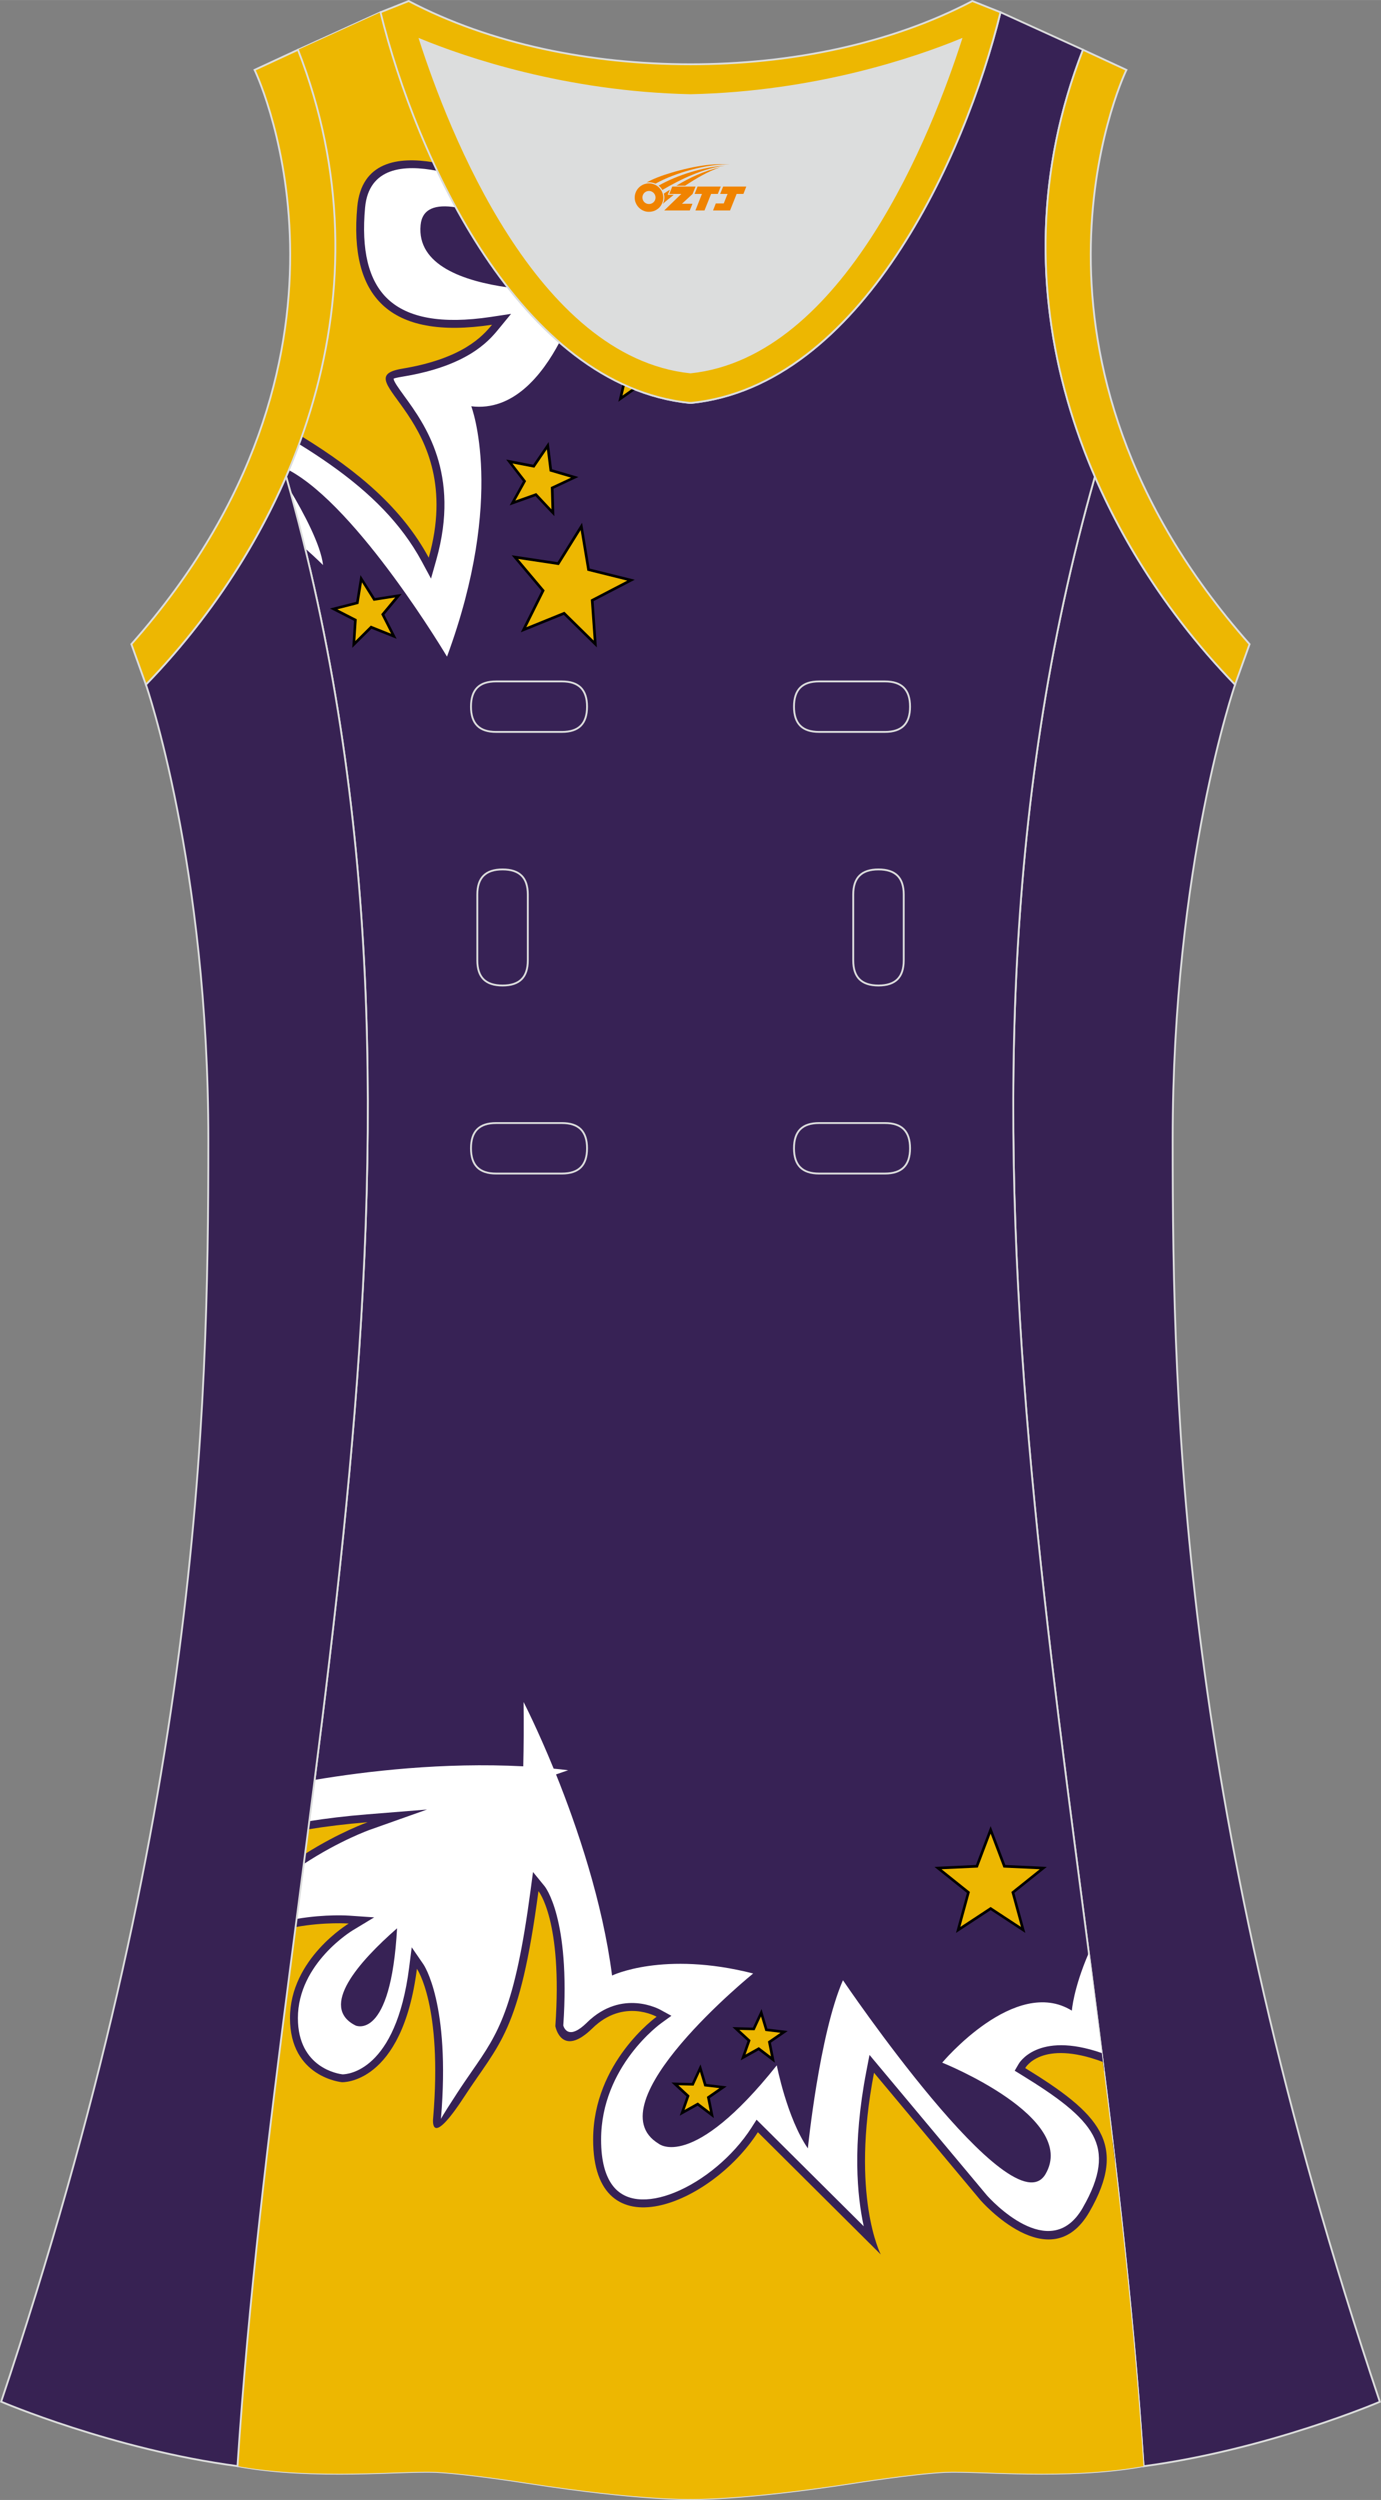 <?xml version="1.0" encoding="utf-8"?>
<!-- Generator: Adobe Illustrator 24.0.1, SVG Export Plug-In . SVG Version: 6.00 Build 0)  -->
<svg xmlns="http://www.w3.org/2000/svg" xmlns:xlink="http://www.w3.org/1999/xlink" version="1.1" id="图层_1" x="0px" y="0px" width="297.02px" height="537.6px" viewBox="0 0 297.02 537.59" enable-background="new 0 0 297.02 537.59" xml:space="preserve">
<rect x="0" y="0" width="297.02" height="537.59" fill="#808080" stroke="none"/>
<g>
	<path fill="#372253" stroke="#DCDDDD" stroke-width="0.4" stroke-miterlimit="22.926" d="M265.64,147.22   c0,0-13.43,38.68-13.43,97.97s1.97,144.19,44.56,271.29c0,0-24.02,10.29-50.82,13.86c-9.3-142.7-51.34-284.15-10.46-427.84   C242.8,119.36,253.4,134.58,265.64,147.22z"/>
	<path fill="#DCDDDD" d="M90.33,8.49c6.35,19.72,25.2,68.13,58.18,71.59c32.98-3.46,51.83-51.87,58.18-71.59   c-9.72,3.99-31.2,11.38-58.18,11.97C121.53,19.87,100.05,12.48,90.33,8.49z"/>
	<path fill="#372255" stroke="#DCDDDD" stroke-width="0.4" stroke-miterlimit="22.926" d="M148.51,537.39   c0,0,10.9,0.28,34.98-3.45c0,0,12.74-2.03,19.79-2.38c7.05-0.34,26.09,1.74,42.67-1.25c-9.3-142.69-51.34-284.14-10.46-427.83   c-11.94-27.53-15.15-59.46-2.56-91.78l-17.74-8.07c-7.69,31.39-30.1,80.3-66.52,84.01l-0.15-0.01l-0.15,0.01   c-36.42-3.71-58.84-52.62-66.52-84.01L64.1,10.7c12.59,32.32,9.37,64.25-2.56,91.78c40.88,143.69-1.16,285.14-10.46,427.83   c16.57,3,35.62,0.91,42.67,1.25c7.05,0.35,19.79,2.38,19.79,2.38C137.61,537.66,148.51,537.39,148.51,537.39z"/>
	<g>
		<path fill="#FFFFFF" d="M64.93,93.87c12.23,7.51,21.57,15.5,27.28,26.06c8.48-30.09-18.67-38.49-5.67-40.65    c13-2.17,17.28-7.02,19.28-9.44C83.51,73.2,75.1,63.62,76.85,44.49c0.89-9.72,8.78-10.84,16.32-9.59c1.5,3.26,3.13,6.5,4.86,9.68    c-4.31-0.69-7.23,0.24-7.57,3.81c-0.83,8.65,9.3,12.08,18.77,13.41c3.41,4.36,7.11,8.36,11.09,11.82    c-3.77,7.12-10,14.84-18.96,13.74c0,0,7.46,19.44-5.22,53.84c0,0-19.05-32.1-34-40.1C63.13,98.71,64.06,96.3,64.93,93.87    L64.93,93.87z M62.29,105.23c1.17,4.23,2.27,8.45,3.31,12.67c2.41,2.13,3.88,3.61,3.88,3.61C69,117.14,65.22,110.12,62.29,105.23z    "/>
		<path fill="#372255" d="M94.03,36.74c-7.11-1.41-14.71-0.8-15.51,7.89c-0.83,9.03,0.68,15.74,4.93,19.71    c4.28,4,11.5,5.4,22.1,3.81l4.37-0.66l-2.81,3.42c-1.07,1.3-2.76,3.26-5.94,5.19c-3.1,1.88-7.63,3.73-14.36,4.85    c-1.61,0.27-2.18,0.42-2.16,0.52c0.11,0.67,1.05,1.96,2.28,3.66c4.41,6.06,12.14,16.69,6.91,35.26l-1.14,4.03l-1.99-3.69    c-4.41-8.16-11.08-14.76-19.65-20.81c-2.12-1.5-4.36-2.97-6.72-4.42c0.4-1.09,0.79-2.18,1.16-3.27c2.64,1.61,5.14,3.24,7.51,4.92    c7.68,5.43,13.93,11.31,18.51,18.31c2.7-14.54-3.61-23.21-7.34-28.33c-1.5-2.06-2.63-3.62-2.88-5.09    c-0.39-2.36,0.88-3.75,4.96-4.43c6.26-1.04,10.38-2.71,13.17-4.4c0.62-0.38,1.18-0.76,1.68-1.13c-9.09,0.63-15.64-1.21-19.96-5.24    c-5.09-4.75-6.92-12.4-5.99-22.5c0.99-10.78,9.19-12.39,17.17-11.29C92.88,34.28,93.45,35.51,94.03,36.74z"/>
		<path fill="#EDB701" d="M93.16,34.89c-7.54-1.25-15.43-0.13-16.32,9.59c-1.75,19.13,6.66,28.71,28.98,25.35    c-1.99,2.42-6.28,7.28-19.28,9.44s14.15,10.56,5.67,40.65c-5.71-10.57-15.06-18.56-27.28-26.06C73.97,68.38,75.4,39.69,64.1,10.7    l17.74-8.07C84.22,12.33,88,23.7,93.16,34.89z"/>
		<path d="M127.3,138.17l-6.04-5.95l-7.86,3.19l-1.39,0.56l0.67-1.34l3.79-7.59l-5.46-6.49l-0.96-1.15l1.48,0.22l8.39,1.26l4.48-7.2    l0.79-1.27l0.25,1.48l1.39,8.37l8.23,2.04l1.46,0.36l-1.33,0.69l-7.52,3.91l0.6,8.46l0.1,1.49L127.3,138.17L127.3,138.17z     M121.79,131.15l5.24,5.16l-0.53-7.34l-0.03-0.37l0.33-0.17l6.52-3.39l-7.14-1.77l-0.36-0.09l-0.06-0.37l-1.21-7.25l-3.89,6.24    l-0.19,0.31l-0.37-0.06l-7.28-1.09l4.74,5.63l0.24,0.29l-0.16,0.33l-3.29,6.58l6.81-2.76l0.34-0.14L121.79,131.15z"/>
		<polygon fill="#EDB701" points="127.7,137.76 121.39,131.55 113.19,134.88 117.14,126.96 111.44,120.19 120.2,121.51     124.88,113.99 126.33,122.72 134.92,124.85 127.07,128.93   "/>
		<path d="M136.67,83.78l-2.46,1.75l-1.22,0.86l0.34-1.46l0.55-2.35c0.35,0.16,0.7,0.32,1.05,0.47l-0.16,0.68l0.66-0.46    C135.84,83.45,136.26,83.62,136.67,83.78z"/>
		<path fill="#EDB701" d="M136.05,83.53l-2.17,1.54l0.53-2.25C134.95,83.07,135.5,83.3,136.05,83.53z"/>
		<path d="M83.91,136.8l-4.02-1.6l-3.07,3.05l-1.06,1.06l0.1-1.49l0.28-4.32l-3.85-1.97l-1.33-0.68l1.45-0.37l4.19-1.06l0.69-4.27    l0.24-1.48l0.8,1.27l2.31,3.66l4.28-0.67l1.48-0.23l-0.96,1.15l-2.77,3.33l1.96,3.86l0.68,1.33L83.91,136.8L83.91,136.8z     M79.96,134.01l2.98,1.19l-1.45-2.86l-0.17-0.33l0.24-0.29l2.05-2.46l-3.17,0.49l-0.37,0.06l-0.2-0.31l-1.71-2.71l-0.51,3.16    l-0.06,0.37l-0.36,0.09l-3.1,0.79l2.85,1.46l0.33,0.17l-0.02,0.37l-0.21,3.2l2.27-2.26l0.26-0.26L79.96,134.01z"/>
		<polygon fill="#EDB701" points="84.12,136.28 79.75,134.53 76.42,137.85 76.73,133.16 72.55,131.02 77.1,129.86 77.85,125.22     80.35,129.2 85,128.47 81.99,132.08   "/>
		<path d="M118.2,109.91l-3.02-3.22l-4.16,1.49l-1.41,0.5l0.73-1.31l2.14-3.87l-2.7-3.5l-0.92-1.19l1.47,0.28l4.34,0.84l2.49-3.65    l0.84-1.24l0.19,1.49l0.54,4.38l4.24,1.24l1.44,0.42l-1.35,0.63l-4,1.88l0.13,4.42l0.04,1.49L118.2,109.91L118.2,109.91z     M115.75,105.64l2.25,2.41l-0.1-3.29l-0.01-0.37l0.34-0.16l2.98-1.4l-3.16-0.92l-0.36-0.1l-0.04-0.37l-0.41-3.26l-1.85,2.72    l-0.21,0.31l-0.36-0.07l-3.23-0.62l2.02,2.6l0.23,0.29l-0.18,0.32l-1.59,2.88l3.1-1.11l0.35-0.13L115.75,105.64z"/>
		<polygon fill="#EDB701" points="118.61,109.53 115.34,106.03 110.83,107.64 113.15,103.45 110.21,99.66 114.92,100.57     117.62,96.61 118.21,101.36 122.81,102.71 118.47,104.74   "/>
		<path fill="#FFFFFF" d="M85.4,414.66c-8.23,7.2-16.83,16.92-8.94,20.9C76.46,435.57,84.05,439.07,85.4,414.66L85.4,414.66z     M237.19,443.39c-13.26-4.95-16.67,1.33-16.67,1.33c15.83,9.73,22.25,16.3,13.8,30.93s-23.38-2.47-23.38-2.47L188,445.73    c-5.08,26.43,1.45,39.07,1.45,39.07l-26.43-26.29c-11.76,18.3-21.35,15.68-21.35,15.68s-14.09,2.62-14.09-14.09    c0-16.7,13.65-26.43,13.65-26.43s-7.11-4.07-13.79,2.47c-6.68,6.53-7.99-0.44-7.99-0.44c1.6-22.8-3.63-29.04-3.63-29.04    c-4.06,30.5-8.35,32.53-15.97,44.22c-7.63,11.69-6.68,4.57-6.68,4.57c2.03-24.25-3.49-32.1-3.49-32.1    c-3.19,24.98-16.12,24.4-16.12,24.4s-11.19-1.01-11.19-13.78c0-12.78,12.64-20.33,12.64-20.33s-5.07-0.39-11.44,0.76    c0.69-5.25,1.37-10.5,2.05-15.74c7.44-4.7,13.45-6.8,13.45-6.8c-4.79,0.38-9.03,0.92-12.77,1.52c0.46-3.54,0.91-7.08,1.36-10.63    c11.14-1.87,27.65-3.82,44.88-2.92c0.1-4.29,0.13-8.89,0.07-13.83c0,0,2.91,5.64,6.47,14.33c0.52,0.05,1.89,0.18,3.12,0.34    c-0.08,0.02-1.99,0.68-2.61,0.9c4.53,11.26,10.01,27.38,12.05,43.25c0,0,11.04-5.37,30.35-0.44c0,0-34.56,28.03-20.33,36.6    c0,0,7.12,6.1,25.41-16.85c0,0,2.18,11.33,6.68,17.86c0,0,2.47-24.54,7.55-36.16c0,0,36.45,53.88,43.57,41.68    c7.12-12.2-22.22-23.96-22.22-23.96s15.69-18.73,27.88-11.18c0,0,0.32-4.75,3.65-12.43C235.2,427.76,236.21,435.57,237.19,443.39    L237.19,443.39z M91.63,409.56c2.77-2.13,4.72-3.48,4.72-3.48c-6.97-5.08-22.51-4.06-22.51-4.06    c11.61-7.15,28.16-13.89,38.57-17.82c-1.29,35.33-7.49,46.87-7.49,46.87C104.29,419.47,97.07,412.9,91.63,409.56z"/>
		<path fill="#372255" d="M66.52,391.62c3.66-0.58,7.79-1.09,12.41-1.46l12.91-1.04l-12.21,4.33c-0.03,0.01-6.53,2.29-14.3,7.39    l0.57-4.36c1.08-0.66,2.13-1.26,3.13-1.81c-1.02,0.15-2,0.3-2.95,0.46L66.52,391.62L66.52,391.62z M63.79,412.64    c6.35-1.08,11.3-0.7,11.33-0.7l5.36,0.37l-4.6,2.78c-0.03,0.02-11.81,7.06-11.81,18.88c0,10.78,8.86,12.02,9.6,12.1    c1.06-0.01,11.47-0.65,14.32-22.92l0.56-4.4l2.51,3.65c0.02,0.03,5.87,8.35,3.78,33.2l-0.01,0.08c0-0.01,0.1-0.39,3.58-5.72    c1.11-1.71,2.15-3.2,3.12-4.61c5.62-8.1,9.17-13.22,12.59-38.91l0.52-3.88l2.48,3.04c0.02,0.02,5.61,6.71,4.03,29.97    c0.21,0.7,1.25,3.13,5.09-0.63v-0.01c7.59-7.43,15.77-2.75,15.8-2.74l2.36,1.29l-2.18,1.58c-0.04,0.03-12.94,9.22-12.94,25.05    c0,4.59,0.92,7.78,2.46,9.83c1.35,1.81,3.25,2.74,5.43,2.97c2.36,0.25,5.07-0.28,7.86-1.4c6.2-2.49,12.62-7.8,16.56-13.92    l1.13-1.77l1.49,1.48l21.56,21.44c-1.41-6.44-2.49-17.5,0.56-33.33l0.68-3.52l2.29,2.74l22.95,27.45l0,0    c0.69,0.78,13.54,14.96,20.61,2.71v-0.01c3.89-6.74,4.41-11.53,2.18-15.65c-2.34-4.35-7.72-8.26-15.4-12.98l-1.4-0.86l0.83-1.43    c0.01-0.02,3.94-7.23,17.9-2.37l0.47,3.79c-8.41-3.36-12.46-2.12-14.24-0.92c7.21,4.54,12.32,8.52,14.83,13.17    c0.57,1.05,1,2.12,1.29,3.23c0.15,1.29,0.31,2.58,0.46,3.86c-0.07,3.46-1.35,7.32-3.98,11.87l0,0    c-9.64,16.69-26.07-2.14-26.11-2.2l-0.03-0.03l-20.61-24.64c-3.77,23.41,1.91,34.39,1.93,34.42l4.63,9.26l-7.34-7.3l-24.99-24.86    c-4.34,5.95-10.76,11.02-16.97,13.52c-3.29,1.32-6.55,1.94-9.48,1.63c-3.1-0.33-5.81-1.69-7.78-4.32    c-1.97-2.63-3.15-6.5-3.15-11.86c0-13.05,7.9-22.04,11.98-25.81c-2.29-0.44-5.81-0.29-9.24,3.06v-0.01    c-8.95,8.75-10.84-1.3-10.84-1.32l-0.04-0.22l0.02-0.21c0.8-11.4-0.09-18.44-1.13-22.6c-3.29,21.3-6.87,26.48-12.29,34.29    c-0.96,1.39-1.98,2.86-3.07,4.52c-11.22,17.2-9.93,4.63-9.79,3.51l0,0c1.09-13.02,0.02-21.08-1.16-25.71    c-4.62,20.38-16.74,19.85-16.78,19.85l-0.14-0.01c-0.03,0-11.45-1.04-12.61-13.4c0.4-3.12,0.8-6.23,1.2-9.35    c1.83-5.04,5.26-8.89,8.02-11.35c-1.88,0.1-4.17,0.34-6.65,0.81L63.79,412.64z"/>
		<path fill="#EDB701" d="M66.3,393.38c3.74-0.61,7.98-1.14,12.77-1.53c0,0-6.01,2.11-13.45,6.81L66.3,393.38L66.3,393.38z     M63.56,414.4c6.38-1.15,11.44-0.76,11.44-0.76s-12.63,7.55-12.63,20.33s11.18,13.79,11.18,13.79s12.92,0.58,16.12-24.39    c0,0,5.52,7.84,3.49,32.09c0,0-0.94,7.12,6.68-4.57s11.91-13.72,15.97-44.22c0,0,5.23,6.24,3.63,29.04c0,0,1.31,6.97,7.99,0.44    c6.68-6.53,13.79-2.47,13.79-2.47s-13.65,9.73-13.65,26.43c0,24.52,25.44,13.96,35.43-1.6l26.43,26.29c0,0-6.54-12.63-1.45-39.07    l22.94,27.45c0,0,14.93,17.11,23.38,2.47c8.45-14.64,2.03-21.2-13.8-30.93c0,0,3.4-6.28,16.67-1.33    c3.63,28.95,6.87,57.91,8.76,86.93c-16.58,3-35.62,0.91-42.67,1.25c-7.05,0.35-19.79,2.38-19.79,2.38    c-24.08,3.72-34.98,3.44-34.98,3.44s-10.9,0.28-34.98-3.44c0,0-12.74-2.03-19.79-2.38c-7.05-0.34-26.09,1.74-42.67-1.25    C53.6,491.61,58.53,452.99,63.56,414.4z"/>
		<path d="M213.59,394.09l2.63,6.95l7.43,0.35l1.49,0.07l-1.17,0.94l-5.8,4.65l1.96,7.17l0.4,1.44l-1.25-0.82l-6.21-4.08l-6.21,4.08    l-1.25,0.82l0.39-1.44l1.96-7.17l-5.81-4.65l-1.17-0.94l1.49-0.07l7.43-0.35l2.63-6.95l0.53-1.4L213.59,394.09L213.59,394.09z     M215.29,401.8l-2.23-5.9l-2.23,5.9l-0.13,0.35l-0.37,0.02l-6.31,0.3l4.93,3.94l0.29,0.23l-0.1,0.36l-1.67,6.09l5.27-3.47    l0.31-0.2l0.31,0.2l5.28,3.47l-1.67-6.09l-0.1-0.36l0.29-0.23l4.93-3.94l-6.31-0.3l-0.37-0.02L215.29,401.8z"/>
		<polygon fill="#EDB701" points="213.06,394.3 215.82,401.6 223.62,401.96 217.53,406.84 219.59,414.37 213.06,410.08     206.54,414.37 208.6,406.84 202.5,401.96 210.3,401.6   "/>
		<path d="M164.21,433.44l0.83,2.79l2.89,0.34l1.49,0.18l-1.23,0.85l-2.39,1.65l0.57,2.85l0.29,1.47l-1.19-0.9l-2.31-1.77    l-2.54,1.42l-1.31,0.73l0.5-1.41l0.96-2.74l-2.14-1.97l-1.1-1.02l1.5,0.04l2.91,0.07l1.22-2.64l0.63-1.36L164.21,433.44    L164.21,433.44z M164.06,436.91l-0.51-1.71l-0.74,1.62l-0.16,0.34l-0.37-0.01l-1.78-0.04l1.31,1.21l0.27,0.25l-0.12,0.35    l-0.59,1.68l1.55-0.87l0.32-0.18l0.3,0.23l1.42,1.08l-0.35-1.75l-0.07-0.36l0.31-0.21l1.46-1.02l-1.77-0.21l-0.37-0.04    L164.06,436.91z"/>
		<polygon fill="#EDB701" points="163.67,433.6 164.61,436.74 167.87,437.13 165.17,438.99 165.81,442.21 163.2,440.22     160.34,441.82 161.43,438.73 159.02,436.51 162.29,436.58   "/>
		<path d="M151.09,445.35l0.83,2.79l2.89,0.34l1.49,0.18l-1.23,0.85l-2.39,1.65l0.57,2.85l0.29,1.47l-1.19-0.91l-2.31-1.76    l-2.54,1.42l-1.31,0.73l0.5-1.41l0.96-2.74l-2.14-1.97l-1.1-1.02l1.5,0.04l2.91,0.07l1.22-2.65l0.63-1.36L151.09,445.35    L151.09,445.35z M150.94,448.81l-0.51-1.71l-0.75,1.62l-0.15,0.34l-0.37-0.01l-1.78-0.04l1.31,1.21l0.27,0.25l-0.12,0.35    l-0.59,1.68l1.56-0.87l0.32-0.18l0.3,0.23l1.42,1.08l-0.35-1.75l-0.07-0.36l0.31-0.21l1.47-1.01l-1.77-0.21l-0.37-0.04    L150.94,448.81z"/>
		<polygon fill="#EDB701" points="150.54,445.51 151.48,448.65 154.74,449.03 152.04,450.9 152.69,454.12 150.08,452.13     147.22,453.73 148.3,450.64 145.9,448.41 149.17,448.49   "/>
	</g>
	<path fill="#372253" stroke="#DCDDDD" stroke-width="0.4" stroke-miterlimit="22.926" d="M31.38,147.2   c0,0,13.43,38.68,13.43,97.97S42.84,389.36,0.25,516.46c0,0,24.02,10.29,50.83,13.85c9.3-142.69,51.34-284.14,10.46-427.83   C54.22,119.35,43.63,134.57,31.38,147.2z"/>
	<path fill="#EDB702" stroke="#DCDDDD" stroke-width="0.4" stroke-miterlimit="22.926" d="M232.92,10.7   c-20.31,52.13,0.51,103.25,32.71,136.52l3.12-8.7c-54.51-61.54-27.74-120.98-26.48-123.49L232.92,10.7z"/>
	<path fill="#EDB701" stroke="#DCDDDD" stroke-width="0.4" stroke-miterlimit="22.926" d="M81.84,2.63   c7.69,31.39,30.1,80.3,66.52,84.01c0.05,0,0.1-0.01,0.15-0.01c0.05,0,0.1,0.01,0.15,0.01c36.42-3.71,58.84-52.62,66.52-84.01   l-6.05-2.41c-17.68,9.28-39.1,13.6-60.62,13.6c-21.52-0.01-42.94-4.32-60.62-13.6L81.84,2.63L81.84,2.63L81.84,2.63z M148.51,80.08   c-32.98-3.46-51.83-51.86-58.18-71.59c9.72,3.99,31.2,11.38,58.18,11.97c26.98-0.59,48.46-7.98,58.18-11.97   C200.34,28.21,181.49,76.61,148.51,80.08z"/>
	<path fill="#EDB702" stroke="#DCDDDD" stroke-width="0.4" stroke-miterlimit="22.926" d="M64.09,10.7   c20.31,52.13-0.51,103.25-32.71,136.52l-3.12-8.7C82.77,76.98,56,17.54,54.75,15.03L64.09,10.7z"/>
	
	<g>
		<path fill="none" stroke="#DCDDDD" stroke-width="0.4" stroke-miterlimit="22.926" d="M176.17,146.53c-3.64,0-5.4,1.77-5.4,5.43    c0,3.65,1.77,5.43,5.4,5.43h14.16c3.64,0,5.4-1.78,5.4-5.43s-1.77-5.43-5.4-5.43H176.17z"/>
		<path fill="none" stroke="#DCDDDD" stroke-width="0.4" stroke-miterlimit="22.926" d="M106.7,146.53c-3.64,0-5.4,1.77-5.4,5.43    c0,3.65,1.77,5.43,5.4,5.43h14.16c3.64,0,5.4-1.78,5.4-5.43s-1.77-5.43-5.4-5.43H106.7z"/>
		<path fill="none" stroke="#DCDDDD" stroke-width="0.4" stroke-miterlimit="22.926" d="M176.17,241.5c-3.64,0-5.4,1.78-5.4,5.43    s1.77,5.43,5.4,5.43h14.16c3.64,0,5.4-1.78,5.4-5.43s-1.77-5.43-5.4-5.43H176.17z"/>
		<path fill="none" stroke="#DCDDDD" stroke-width="0.4" stroke-miterlimit="22.926" d="M106.7,241.5c-3.64,0-5.4,1.78-5.4,5.43    s1.77,5.43,5.4,5.43h14.16c3.64,0,5.4-1.78,5.4-5.43s-1.77-5.43-5.4-5.43H106.7z"/>
		<path fill="none" stroke="#DCDDDD" stroke-width="0.4" stroke-miterlimit="22.926" d="M102.66,206.52c0,3.64,1.77,5.4,5.43,5.4    c3.65,0,5.43-1.77,5.43-5.4v-14.16c0-3.64-1.78-5.4-5.43-5.4s-5.43,1.77-5.43,5.4V206.52z"/>
		<path fill="none" stroke="#DCDDDD" stroke-width="0.4" stroke-miterlimit="22.926" d="M194.37,192.36c0-3.64-1.78-5.4-5.43-5.4    s-5.43,1.77-5.43,5.4v14.16c0,3.64,1.78,5.4,5.43,5.4s5.43-1.77,5.43-5.4V192.36z"/>
	</g>
</g>
<g id="图层_x0020_1">
	<path fill="#F08300" d="M136.69,43.51c0.416,1.136,1.472,1.984,2.752,2.032c0.144,0,0.304,0,0.448-0.016h0.016   c0.016,0,0.064,0,0.128-0.016c0.032,0,0.048-0.016,0.08-0.016c0.064-0.016,0.144-0.032,0.224-0.048c0.016,0,0.016,0,0.032,0   c0.192-0.048,0.4-0.112,0.576-0.208c0.192-0.096,0.4-0.224,0.608-0.384c0.672-0.56,1.104-1.408,1.104-2.352   c0-0.224-0.032-0.448-0.08-0.672l0,0C142.53,41.63,142.48,41.46,142.4,41.28C141.93,40.19,140.85,39.43,139.58,39.43C137.89,39.43,136.51,40.8,136.51,42.5C136.51,42.85,136.57,43.19,136.69,43.51L136.69,43.51L136.69,43.51z M140.99,42.53L140.99,42.53C140.96,43.31,140.3,43.91,139.52,43.87C138.73,43.84,138.14,43.19,138.17,42.4c0.032-0.784,0.688-1.376,1.472-1.344   C140.41,41.09,141.02,41.76,140.99,42.53L140.99,42.53z"/>
	<polygon fill="#F08300" points="155.02,40.11 ,154.38,41.7 ,152.94,41.7 ,151.52,45.25 ,149.57,45.25 ,150.97,41.7 ,149.39,41.7    ,150.03,40.11"/>
	<path fill="#F08300" d="M156.99,35.38c-1.008-0.096-3.024-0.144-5.056,0.112c-2.416,0.304-5.152,0.912-7.616,1.664   C142.27,37.76,140.4,38.48,139.05,39.25C139.25,39.22,139.44,39.2,139.63,39.2c0.48,0,0.944,0.112,1.36,0.288   C145.09,37.17,152.29,35.12,156.99,35.38L156.99,35.38L156.99,35.38z"/>
	<path fill="#F08300" d="M142.46,40.85c4-2.368,8.88-4.672,13.488-5.248c-4.608,0.288-10.224,2-14.288,4.304   C141.98,40.16,142.25,40.48,142.46,40.85C142.46,40.85,142.46,40.85,142.46,40.85z"/>
	<polygon fill="#F08300" points="160.51,40.11 ,159.89,41.7 ,158.43,41.7 ,157.02,45.25 ,156.56,45.25 ,155.05,45.25 ,153.36,45.25    ,153.95,43.75 ,155.66,43.75 ,156.48,41.7 ,154.89,41.7 ,155.53,40.11"/>
	<polygon fill="#F08300" points="149.6,40.11 ,148.96,41.7 ,146.67,43.81 ,148.93,43.81 ,148.35,45.25 ,142.86,45.25 ,146.53,41.7    ,143.95,41.7 ,144.59,40.11"/>
	<path fill="#F08300" d="M154.88,35.97c-3.376,0.752-6.464,2.192-9.424,3.952h1.888C149.77,38.35,152.11,36.92,154.88,35.97z    M144.08,40.79C143.45,41.17,143.39,41.22,142.78,41.63c0.064,0.256,0.112,0.544,0.112,0.816c0,0.496-0.112,0.976-0.32,1.392   c0.176-0.16,0.32-0.304,0.432-0.4c0.272-0.24,0.768-0.64,1.6-1.296l0.32-0.256H143.6l0,0L144.08,40.79L144.08,40.79L144.08,40.79z"/>
</g>
</svg>